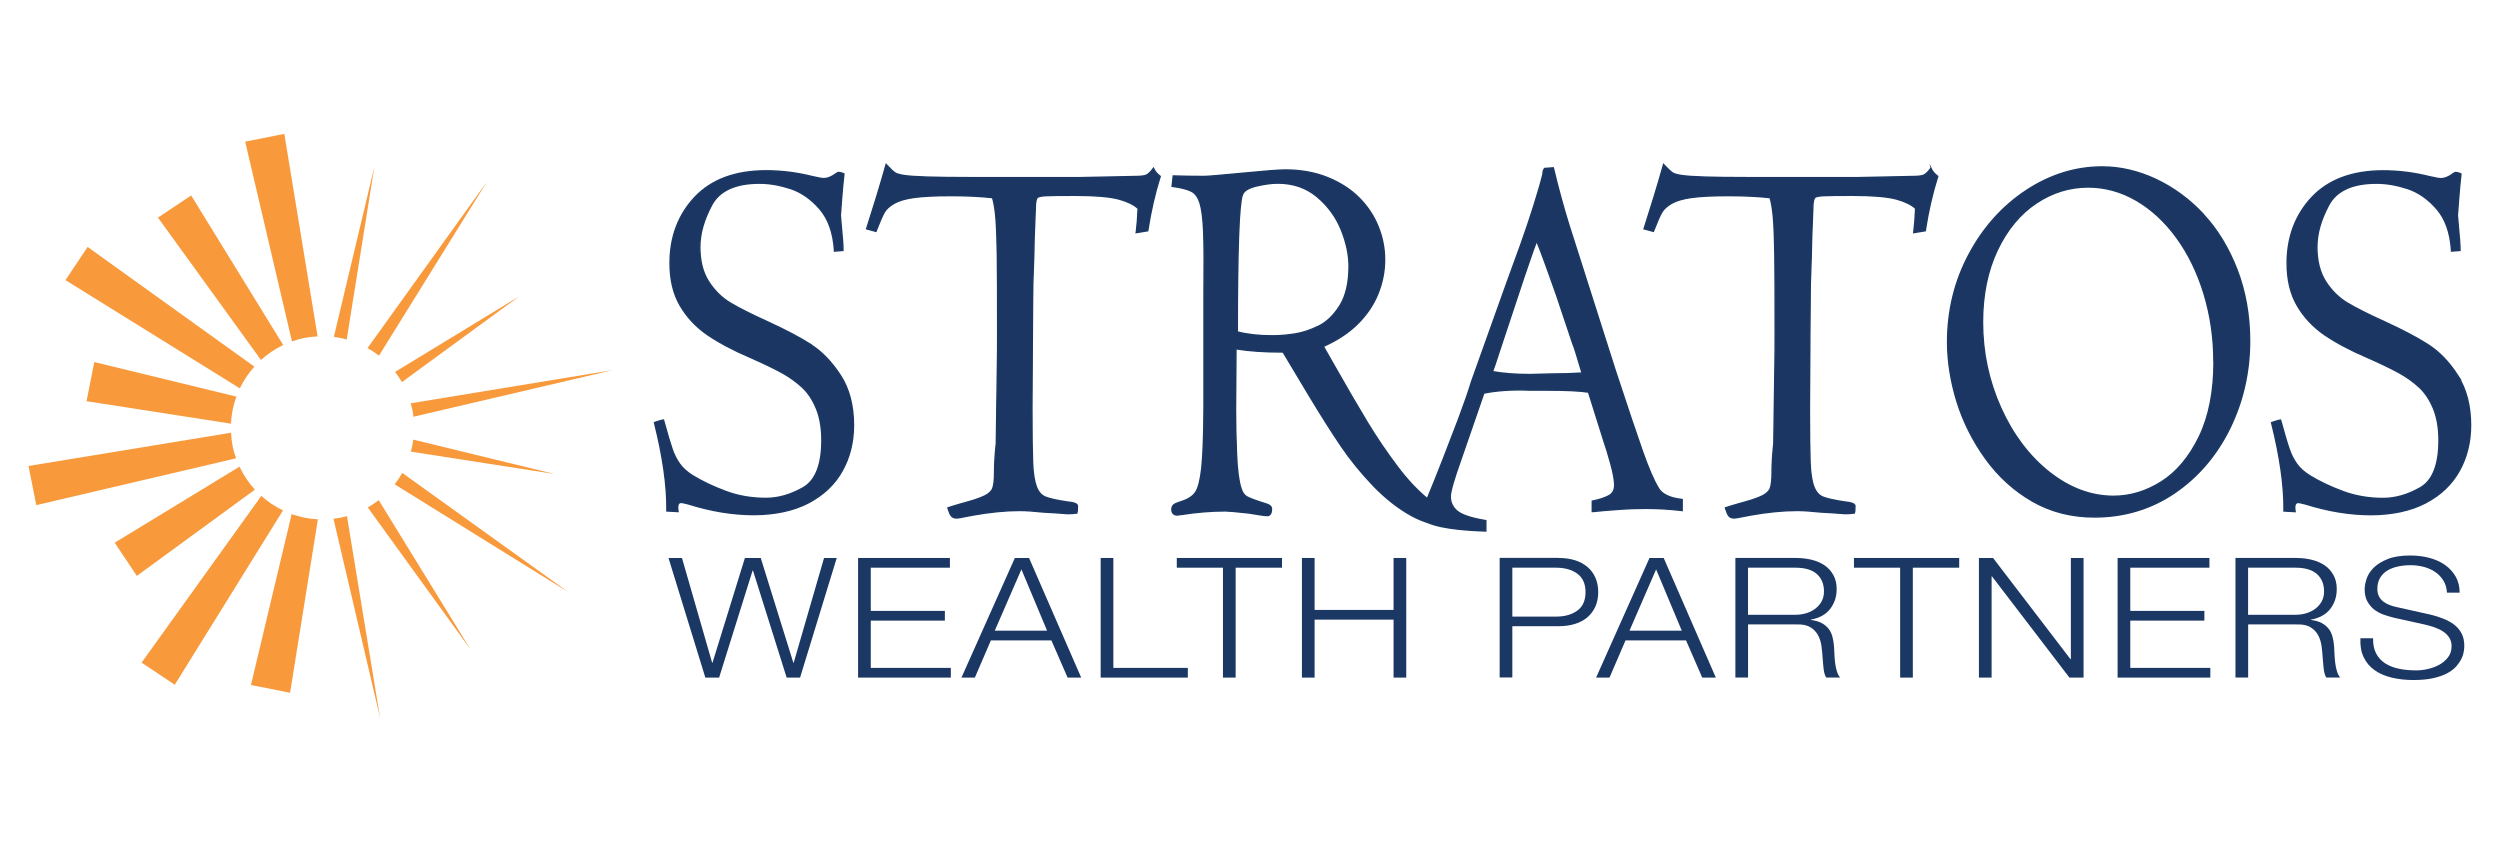 <?xml version="1.0" encoding="UTF-8" standalone="no"?><!DOCTYPE svg PUBLIC "-//W3C//DTD SVG 1.1//EN" "http://www.w3.org/Graphics/SVG/1.1/DTD/svg11.dtd"><svg width="100%" height="100%" viewBox="0 0 1000 341" version="1.1" xmlns="http://www.w3.org/2000/svg" xmlns:xlink="http://www.w3.org/1999/xlink" xml:space="preserve" xmlns:serif="http://www.serif.com/" style="fill-rule:evenodd;clip-rule:evenodd;stroke-miterlimit:10;"><g id="Layer_2"><clipPath id="_clip1"><rect id="swp-logo.svg" x="11.405" y="53.549" width="977.19" height="233.61"/></clipPath><g clip-path="url(#_clip1)"><g><path d="M324.422,137.909c-4.394,-2.816 -10.244,-5.899 -17.454,-9.201c-6.36,-2.889 -11.337,-5.389 -14.833,-7.477c-3.447,-2.063 -6.385,-4.952 -8.715,-8.593c-2.331,-3.618 -3.496,-8.254 -3.496,-13.765c0,-5.511 1.578,-10.9 4.71,-16.823c3.083,-5.827 9.54,-8.788 19.154,-8.788c3.957,-0 8.156,0.728 12.502,2.16c4.297,1.432 8.205,4.176 11.652,8.157c3.423,3.957 5.39,9.492 5.851,16.459l0,0.389l3.374,-0.267l0,-0.316c0.098,-0.801 -0.267,-5.292 -1.043,-13.74c0.048,-0.389 0.121,-1.093 0.17,-2.064c0.048,-1.044 0.169,-2.476 0.315,-4.345c0.146,-1.87 0.291,-3.569 0.437,-5.147c0.146,-1.553 0.316,-3.131 0.486,-4.734l-0,-0.291l-0.243,-0.097c-0.777,-0.291 -1.384,-0.437 -1.918,-0.437l-0.097,-0l-0.85,0.485c-1.699,1.336 -3.423,1.991 -5.098,1.991c-0.388,0 -1.481,-0.146 -4.442,-0.825c-6.045,-1.53 -12.26,-2.307 -18.474,-2.307c-12.236,0 -21.801,3.545 -28.428,10.561c-6.603,6.991 -9.953,15.876 -9.953,26.388c-0,6.627 1.359,12.308 4.054,16.92c2.67,4.589 6.336,8.521 10.9,11.653c4.54,3.107 10.366,6.215 17.333,9.176c5.001,2.209 9.128,4.2 12.26,5.899c3.131,1.7 5.899,3.69 8.278,5.875c2.355,2.161 4.272,5.074 5.729,8.594c1.457,3.544 2.185,7.841 2.185,12.745c-0,9.711 -2.501,16.071 -7.404,18.911c-4.977,2.865 -10.002,4.321 -14.954,4.321c-5.73,0 -11.143,-0.922 -16.12,-2.791c-4.976,-1.845 -9.443,-3.982 -13.255,-6.312c-2.185,-1.36 -3.932,-2.913 -5.171,-4.637c-1.238,-1.724 -2.281,-3.763 -3.058,-6.045c-0.777,-2.282 -1.894,-6.069 -3.326,-11.24l-0.097,-0.315l-0.34,0.048c-0.486,0.073 -1.432,0.34 -2.913,0.85l-0.316,0.121l0.073,0.34c3.35,13.401 5.001,25.053 4.879,34.618l0,0.364l4.443,0.243l-0.073,-0.461c-0.194,-1.36 -0.097,-2.306 0.34,-2.792c0.243,-0.267 0.583,-0.413 1.068,-0.413c0.219,0 0.898,0.097 2.816,0.607c9.007,2.841 17.795,4.273 26.146,4.273c8.351,-0 15.973,-1.602 21.921,-4.734c5.948,-3.132 10.487,-7.453 13.473,-12.842c2.986,-5.365 4.492,-11.483 4.492,-18.159c-0,-7.865 -1.748,-14.565 -5.22,-19.906c-3.447,-5.317 -7.428,-9.468 -11.847,-12.284l0.097,0Z" style="fill:#1b3663;fill-rule:nonzero;stroke:#1b3864;stroke-width:0.58px;"/><path d="M461.656,67.799l-0.267,-0.509l-0.34,0.461c-0.898,1.189 -1.748,1.966 -2.525,2.33c-0.777,0.365 -2.403,0.534 -4.807,0.534c-0.874,0 -4.296,0.073 -10.487,0.219c-5.778,0.146 -9.638,0.218 -10.827,0.218l-44.911,0c-13.352,0 -22.043,-0.267 -25.781,-0.825c-1.772,-0.267 -3.011,-0.607 -3.666,-1.044c-0.68,-0.437 -1.748,-1.408 -3.132,-2.889l-0.461,-0.485l-0.17,0.631c-2.185,7.744 -4.709,16.071 -7.501,24.713l-0.122,0.364l3.715,1.02l0.121,-0.316c1.36,-3.496 2.428,-5.972 3.205,-7.331c0.752,-1.311 2.087,-2.525 3.957,-3.593c1.869,-1.068 4.588,-1.869 8.035,-2.331c3.496,-0.485 8.497,-0.728 14.833,-0.728c5.947,0 11.507,0.267 16.508,0.801c0.606,1.942 1.043,4.613 1.335,7.939c0.291,3.471 0.485,8.448 0.582,14.784c0.097,6.36 0.122,16.75 0.122,31.802c-0,4.928 -0.025,9.322 -0.097,13.036c-0.049,3.641 -0.146,9.783 -0.267,18.45l-0,0.728c-0.098,7.064 -0.17,11.094 -0.17,11.604c-0.486,4.418 -0.704,8.375 -0.704,11.774c-0,2.792 -0.219,4.831 -0.68,6.118c-0.437,1.213 -1.529,2.257 -3.229,3.107c-1.772,0.898 -4.758,1.894 -8.861,2.986c-2.888,0.825 -4.733,1.384 -5.535,1.675l-0.339,0.121l0.097,0.34c0.437,1.384 0.849,2.307 1.262,2.816c0.461,0.583 1.19,0.874 2.209,0.874c0.243,0 1.165,-0.121 6.288,-1.141c6.797,-1.238 13.157,-1.869 18.838,-1.869c2.403,0 5.608,0.219 9.565,0.631c2.743,0.146 5.947,0.34 9.516,0.631c1.432,0 2.622,-0.072 3.52,-0.218l0.194,-0l0.073,-0.219c0.097,-0.218 0.219,-0.704 0.219,-2.573c-0,-0.874 -1.287,-1.384 -4.322,-1.675c-4.029,-0.607 -6.918,-1.262 -8.569,-1.942c-1.578,-0.655 -2.767,-2.039 -3.569,-4.151c-0.801,-2.161 -1.311,-5.365 -1.48,-9.492c-0.17,-4.151 -0.267,-11.507 -0.267,-21.873c0.048,-8.181 0.121,-17.843 0.169,-28.962c0.049,-11.021 0.122,-17.891 0.17,-20.416c0.365,-10.099 0.534,-16.095 0.534,-18.304l0.535,-13.91c0.145,-1.773 0.485,-2.452 0.776,-2.719c0.267,-0.267 1.069,-0.607 3.326,-0.729c1.894,-0.097 5.826,-0.145 11.701,-0.145c8.036,-0 13.935,0.51 17.576,1.481c3.496,0.971 6.094,2.233 7.72,3.787c-0.17,3.835 -0.413,6.918 -0.704,9.152l-0.073,0.51l4.588,-0.753l0.049,-0.267c1.165,-7.574 2.816,-14.736 4.88,-21.242l0.072,-0.242l-0.218,-0.17c-0.971,-0.729 -1.699,-1.554 -2.209,-2.476l-0,-0.098Z" style="fill:#1b3663;fill-rule:nonzero;stroke:#1b3864;stroke-width:0.58px;"/><path d="M663.342,195.274c-1.796,-2.913 -3.957,-7.914 -6.409,-14.833c-2.427,-6.87 -6.069,-17.77 -10.875,-32.36l-18.644,-58.506c-2.185,-7.064 -4.2,-14.493 -6.021,-22.115l-0.073,-0.316l-3.423,0.243l-0.097,0.121c-0.412,0.486 -0.631,1.214 -0.607,2.136c-0.777,3.205 -2.015,7.453 -3.641,12.648c-1.675,5.292 -3.447,10.585 -5.292,15.731c-1.845,5.171 -3.69,10.221 -5.462,15.003l-14.226,39.813c-1.068,3.593 -2.816,8.642 -5.195,14.978c-2.137,5.754 -9.492,24.713 -12.454,31.681c-4.079,-3.375 -8.157,-7.696 -12.065,-12.915c-4.176,-5.559 -8.181,-11.434 -11.847,-17.479c-3.642,-5.996 -8.303,-14.007 -13.886,-23.839l-3.811,-6.701c5.534,-2.476 10.123,-5.486 13.667,-9.006c3.641,-3.593 6.385,-7.647 8.157,-12.017c1.796,-4.394 2.694,-8.982 2.694,-13.643c0,-4.661 -0.873,-9.006 -2.597,-13.279c-1.724,-4.297 -4.321,-8.157 -7.671,-11.507c-3.35,-3.35 -7.599,-6.069 -12.6,-8.084c-5.001,-2.015 -10.681,-3.034 -16.92,-3.034c-2.355,-0 -8.06,0.437 -16.945,1.311c-8.837,0.849 -14.056,1.286 -15.464,1.286c-4.855,0 -8.885,-0.073 -11.968,-0.194l-0.364,-0l-0.437,4.127l0.364,0.048c3.374,0.486 5.875,1.117 7.428,1.943c1.506,0.776 2.622,2.379 3.375,4.709c0.752,2.403 1.238,6.288 1.456,11.483c0.195,5.243 0.243,13.546 0.122,24.713l-0,45.93c-0.049,10.876 -0.364,18.887 -0.874,23.815c-0.534,4.856 -1.36,8.157 -2.501,9.808c-1.141,1.627 -3.01,2.84 -5.583,3.641c-1.602,0.51 -2.622,0.923 -3.083,1.311c-0.534,0.413 -0.801,1.044 -0.801,1.845c-0,1.433 0.752,2.234 2.209,2.234l0.024,-0c0.558,-0.122 1.044,-0.194 1.481,-0.194c6.045,-0.972 11.992,-1.457 17.697,-1.457c1.117,-0 4.249,0.267 9.25,0.825c4.078,0.704 6.554,1.044 7.525,1.044c0.728,0 1.627,-0.461 1.627,-2.646c-0,-0.947 -0.753,-1.626 -2.209,-2.015c-3.982,-1.238 -6.555,-2.185 -7.696,-2.864c-1.068,-0.632 -1.821,-1.748 -2.282,-3.326c-0.923,-2.646 -1.529,-7.259 -1.796,-13.716c-0.267,-6.482 -0.389,-12.405 -0.389,-17.649l0.17,-24.495c5.025,0.85 11.386,1.287 18.863,1.287l10.099,16.848c5.073,8.448 9.54,15.464 13.23,20.901c3.714,5.463 8.036,10.755 12.818,15.731c4.807,5.001 9.953,9.031 15.27,11.969c2.136,1.165 4.321,2.063 6.506,2.767c6.142,2.67 17.746,3.18 22.771,3.374l0.388,0l0,-4.127l-0.315,-0.048c-5.633,-0.947 -9.42,-2.234 -11.24,-3.811c-1.797,-1.554 -2.671,-3.472 -2.671,-5.802c0,-1.967 1.457,-6.992 4.297,-14.955l9.128,-26.412c5.244,-1.068 11.41,-1.481 18.329,-1.19l7.04,0c7.55,0 13.109,0.267 16.532,0.801l6.506,20.684c0.534,1.432 1.311,4.03 2.379,7.865c1.044,3.763 1.578,6.676 1.578,8.618c-0,1.942 -0.729,3.399 -2.258,4.249c-1.578,0.874 -3.738,1.602 -6.409,2.136l-0.291,0.073l-0,4.127l0.413,-0c0.898,-0.097 2.233,-0.219 4.005,-0.389c1.845,-0.17 4.273,-0.364 7.234,-0.558c3.011,-0.219 6.337,-0.316 9.881,-0.316c4.442,0 9.152,0.267 13.983,0.826l0.413,0.048l-0,-4.394l-0.34,-0.048c-4.637,-0.534 -7.744,-2.039 -9.201,-4.491l0.024,-0Zm-30.466,-46.052c-3.739,0.243 -8.036,0.388 -12.745,0.388l-8.157,0.219c-5.608,-0 -10.657,-0.389 -15.003,-1.166c0.51,-1.286 1.36,-3.835 2.598,-7.695l10.026,-30.224c0.898,-2.525 1.748,-4.977 2.525,-7.331c0.728,-2.21 1.602,-4.564 2.549,-7.065c0.874,2.088 2.16,5.487 3.932,10.366c1.942,5.365 3.302,9.177 4.03,11.313l6.409,19.154c0.558,1.262 1.821,5.219 3.836,12.089l-0,-0.048Zm-93.245,-42.751c-0,6.531 -1.214,11.823 -3.593,15.683c-2.379,3.86 -5.244,6.651 -8.497,8.278c-3.301,1.626 -6.554,2.695 -9.662,3.18c-3.131,0.486 -6.141,0.728 -8.957,0.728c-5.438,0 -10.148,-0.534 -14.008,-1.578c0,-33.015 0.68,-51.441 2.015,-54.791c0.486,-1.578 2.331,-2.767 5.462,-3.544c3.253,-0.777 6.191,-1.19 8.74,-1.19c6.166,0 11.458,1.845 15.755,5.462c4.321,3.642 7.55,8.06 9.613,13.134c2.064,5.098 3.132,10.002 3.132,14.638Z" style="fill:#1b3663;fill-rule:nonzero;stroke:#1b3864;stroke-width:0.58px;"/><path d="M772.634,67.799l-0.267,-0.509l-0.34,0.461c-0.898,1.189 -1.748,1.966 -2.525,2.33c-0.777,0.365 -2.403,0.534 -4.807,0.534c-0.873,0 -4.296,0.073 -10.487,0.219c-5.778,0.146 -9.638,0.218 -10.827,0.218l-44.911,0c-13.352,0 -22.043,-0.267 -25.781,-0.825c-1.772,-0.267 -3.011,-0.607 -3.666,-1.044c-0.68,-0.437 -1.724,-1.408 -3.132,-2.889l-0.461,-0.485l-0.17,0.631c-2.209,7.817 -4.734,16.119 -7.501,24.713l-0.122,0.364l3.715,1.02l0.121,-0.316c1.36,-3.496 2.428,-5.972 3.229,-7.331c0.752,-1.311 2.088,-2.525 3.957,-3.593c1.869,-1.068 4.588,-1.869 8.035,-2.331c3.496,-0.485 8.497,-0.728 14.833,-0.728c5.948,0 11.507,0.267 16.508,0.801c0.607,1.967 1.044,4.637 1.335,7.939c0.291,3.471 0.486,8.423 0.583,14.784c0.097,6.506 0.121,17.187 0.121,31.802c0,4.976 -0.024,9.346 -0.097,13.036c-0.049,3.641 -0.146,9.783 -0.267,18.45c-0.097,7.671 -0.17,11.822 -0.17,12.332c-0.486,4.418 -0.704,8.375 -0.704,11.774c-0,2.792 -0.243,4.831 -0.68,6.118c-0.437,1.213 -1.529,2.257 -3.229,3.107c-1.772,0.898 -4.758,1.894 -8.86,2.986c-2.889,0.825 -4.734,1.384 -5.535,1.675l-0.34,0.121l0.097,0.34c0.437,1.36 0.85,2.282 1.262,2.816c0.462,0.583 1.19,0.874 2.209,0.874c0.243,0 1.166,-0.121 6.288,-1.141c6.797,-1.238 13.158,-1.869 18.838,-1.869c2.404,0 5.608,0.219 9.565,0.631c2.743,0.146 5.948,0.34 9.516,0.631c1.433,0 2.622,-0.072 3.52,-0.218l0.195,-0l0.072,-0.219c0.098,-0.218 0.219,-0.704 0.219,-2.573c-0,-0.874 -1.287,-1.384 -4.321,-1.675c-4.03,-0.607 -6.919,-1.262 -8.57,-1.942c-1.578,-0.655 -2.767,-2.039 -3.568,-4.151c-0.826,-2.161 -1.311,-5.365 -1.481,-9.492c-0.17,-4.2 -0.267,-11.556 -0.267,-21.873c0.048,-8.181 0.121,-17.843 0.17,-28.962c0.073,-11.288 0.121,-17.964 0.17,-20.416c0.364,-9.905 0.534,-16.071 0.534,-18.304l0.534,-13.91c0.145,-1.773 0.51,-2.452 0.777,-2.719c0.267,-0.267 1.068,-0.607 3.325,-0.729c1.894,-0.097 5.827,-0.145 11.702,-0.145c8.035,-0 13.934,0.51 17.576,1.481c3.495,0.971 6.093,2.233 7.719,3.787c-0.17,3.811 -0.412,6.894 -0.704,9.152l-0.072,0.51l4.588,-0.753l0.048,-0.267c1.166,-7.574 2.816,-14.711 4.88,-21.242l0.073,-0.242l-0.219,-0.17c-0.971,-0.729 -1.699,-1.554 -2.209,-2.476l-0.024,-0.098Z" style="fill:#1b3663;fill-rule:nonzero;stroke:#1b3864;stroke-width:0.58px;"/><path d="M881.464,85.861c-5.584,-5.996 -11.968,-10.73 -19.033,-14.056c-7.064,-3.326 -14.323,-5.025 -21.557,-5.025c-10.609,-0 -20.829,3.156 -30.321,9.419c-9.492,6.239 -17.187,14.808 -22.892,25.49c-5.729,10.681 -8.618,22.48 -8.618,35.079c-0,7.817 1.286,15.877 3.787,23.961c2.524,8.059 6.384,15.755 11.507,22.819c5.122,7.065 11.434,12.77 18.717,16.945c7.307,4.176 15.609,6.288 24.689,6.288c11.871,-0 22.649,-3.229 32.044,-9.614c9.395,-6.384 16.823,-15.075 22.116,-25.854c5.268,-10.779 7.938,-22.528 7.938,-34.909c0,-10.172 -1.675,-19.737 -5.001,-28.403c-3.326,-8.667 -7.817,-16.095 -13.4,-22.092l0.024,-0.048Zm4.151,58.797c0,11.871 -1.99,21.994 -5.923,30.078c-3.909,8.06 -9.007,14.129 -15.1,17.989c-6.093,3.86 -12.551,5.802 -19.202,5.802c-8.983,-0 -17.625,-3.253 -25.709,-9.638c-8.084,-6.409 -14.614,-15.075 -19.421,-25.781c-4.807,-10.706 -7.259,-22.213 -7.259,-34.23c0,-10.9 1.991,-20.61 5.9,-28.84c3.908,-8.205 9.152,-14.541 15.585,-18.814c6.409,-4.272 13.4,-6.433 20.756,-6.433c6.7,-0 13.182,1.772 19.251,5.292c6.093,3.52 11.531,8.57 16.192,14.954c4.661,6.409 8.351,13.983 10.949,22.48c2.597,8.521 3.933,17.649 3.933,27.117l0.048,0.024Z" style="fill:#1b3663;fill-rule:nonzero;stroke:#1b3864;stroke-width:0.58px;"/><path d="M983.084,150.193c-3.447,-5.317 -7.428,-9.468 -11.847,-12.284c-4.369,-2.816 -10.244,-5.899 -17.454,-9.201c-6.336,-2.864 -11.337,-5.389 -14.833,-7.477c-3.447,-2.063 -6.385,-4.952 -8.715,-8.593c-2.306,-3.618 -3.496,-8.254 -3.496,-13.765c0,-5.511 1.578,-10.9 4.71,-16.823c3.083,-5.827 9.54,-8.788 19.154,-8.788c3.981,-0 8.181,0.728 12.502,2.16c4.297,1.432 8.205,4.176 11.652,8.157c3.423,3.957 5.39,9.492 5.851,16.459l-0,0.389l3.374,-0.267l0,-0.316c0.097,-0.801 -0.267,-5.292 -1.044,-13.74c0.049,-0.364 0.122,-1.044 0.17,-2.064c0.049,-1.044 0.17,-2.5 0.316,-4.345c0.146,-1.87 0.291,-3.569 0.437,-5.147c0.146,-1.553 0.315,-3.131 0.485,-4.709l0,-0.292l-0.242,-0.097c-0.753,-0.291 -1.384,-0.437 -1.918,-0.437l-0.097,0l-0.826,0.486c-1.699,1.335 -3.423,1.99 -5.098,1.99c-0.388,0 -1.48,-0.145 -4.442,-0.825c-6.045,-1.529 -12.26,-2.306 -18.474,-2.306c-12.236,-0 -21.8,3.544 -28.428,10.56c-6.603,6.991 -9.953,15.877 -9.953,26.388c-0,6.628 1.359,12.308 4.054,16.921c2.67,4.588 6.336,8.521 10.9,11.652c4.54,3.108 10.366,6.215 17.333,9.177c5.001,2.209 9.128,4.199 12.26,5.899c3.107,1.699 5.899,3.69 8.278,5.875c2.355,2.16 4.273,5.073 5.729,8.593c1.457,3.545 2.185,7.817 2.185,12.745c0,9.711 -2.5,16.071 -7.404,18.911c-4.977,2.865 -10.002,4.322 -14.954,4.322c-5.73,-0 -11.143,-0.923 -16.12,-2.792c-5.001,-1.845 -9.443,-3.981 -13.255,-6.312c-2.184,-1.359 -3.932,-2.913 -5.17,-4.637c-1.238,-1.723 -2.282,-3.763 -3.059,-6.044c-0.801,-2.282 -1.869,-5.972 -3.326,-11.24l-0.097,-0.316l-0.34,0.049c-0.486,0.072 -1.432,0.339 -2.913,0.849l-0.316,0.122l0.073,0.34c3.35,13.424 5.001,25.053 4.88,34.617l-0,0.365l4.442,0.242l-0.073,-0.461c-0.194,-1.359 -0.097,-2.306 0.34,-2.792c0.243,-0.267 0.583,-0.412 1.068,-0.412c0.195,-0 0.801,0.072 2.816,0.606c9.007,2.841 17.795,4.273 26.146,4.273c8.351,0 15.974,-1.602 21.921,-4.734c5.972,-3.131 10.488,-7.453 13.474,-12.842c2.985,-5.365 4.491,-11.483 4.491,-18.158c-0,-7.866 -1.748,-14.566 -5.22,-19.907l0.073,-0.024Z" style="fill:#1b3663;fill-rule:nonzero;stroke:#1b3864;stroke-width:0.58px;"/></g><g><path d="M272.787,223.191l12.065,41.901l0.146,0l12.963,-41.901l6.336,0l13.037,41.901l0.145,0l12.139,-41.901l5.073,0l-14.663,47.849l-5.365,-0l-13.473,-42.824l-0.146,0l-13.4,42.824l-5.511,-0l-14.735,-47.849l5.438,0l-0.049,0Z" style="fill:#1b3864;fill-rule:nonzero;"/><path d="M379.966,223.191l0,3.884l-31.656,0l0,17.285l29.641,0l0,3.884l-29.641,0l0,18.911l32.021,0l-0,3.885l-37.095,-0l0,-47.849l36.73,0Z" style="fill:#1b3864;fill-rule:nonzero;"/><path d="M411.623,223.191l20.853,47.849l-5.438,-0l-6.482,-14.882l-24.203,0l-6.409,14.882l-5.365,-0l21.363,-47.849l5.681,0Zm7.21,29.083l-10.269,-24.519l-10.658,24.519l20.927,0Z" style="fill:#1b3864;fill-rule:nonzero;"/><path d="M445.342,223.191l0,43.964l29.787,0l0,3.885l-34.861,-0l0,-47.849l5.074,0Z" style="fill:#1b3864;fill-rule:nonzero;"/><path d="M512.806,223.191l-0,3.884l-18.547,0l-0,43.965l-5.074,-0l-0,-43.965l-18.474,0l-0,-3.884l42.095,0Z" style="fill:#1b3864;fill-rule:nonzero;"/><path d="M525.842,223.191l0,20.781l31.583,-0l0,-20.781l5.074,0l0,47.849l-5.074,-0l0,-23.184l-31.583,-0l0,23.184l-5.074,-0l0,-47.849l5.074,0Z" style="fill:#1b3864;fill-rule:nonzero;"/><path d="M623.481,223.191c2.379,0 4.539,0.292 6.482,0.899c1.942,0.606 3.592,1.505 5,2.67c1.384,1.189 2.452,2.622 3.205,4.321c0.753,1.699 1.117,3.617 1.117,5.754c-0,2.136 -0.364,4.078 -1.117,5.753c-0.753,1.699 -1.821,3.132 -3.205,4.321c-1.383,1.19 -3.058,2.088 -5,2.671c-1.943,0.606 -4.103,0.898 -6.482,0.898l-18.547,-0l-0,20.513l-5.074,0l0,-47.848l23.597,-0l0.024,0.048Zm-1.117,23.451c3.52,0 6.385,-0.801 8.57,-2.403c2.184,-1.602 3.277,-4.054 3.277,-7.38c-0,-3.326 -1.093,-5.754 -3.277,-7.38c-2.185,-1.602 -5.05,-2.404 -8.57,-2.404l-17.43,0l-0,19.567l17.43,0Z" style="fill:#1b3864;fill-rule:nonzero;"/><path d="M665.479,223.191l20.853,47.849l-5.438,-0l-6.482,-14.882l-24.203,0l-6.409,14.882l-5.365,-0l21.363,-47.849l5.681,0Zm7.234,29.083l-10.269,-24.519l-10.657,24.519l20.926,0Z" style="fill:#1b3864;fill-rule:nonzero;"/><path d="M718.498,223.191c2.185,0 4.248,0.243 6.215,0.729c1.966,0.485 3.665,1.238 5.146,2.233c1.457,0.995 2.622,2.306 3.496,3.884c0.874,1.578 1.311,3.447 1.311,5.608c-0,3.035 -0.874,5.681 -2.598,7.914c-1.723,2.233 -4.321,3.666 -7.744,4.297l0,0.121c1.748,0.219 3.18,0.631 4.321,1.238c1.141,0.607 2.064,1.384 2.792,2.307c0.728,0.922 1.238,2.015 1.554,3.253c0.315,1.238 0.534,2.549 0.631,3.981c0.048,0.801 0.097,1.796 0.146,2.937c0.048,1.166 0.145,2.331 0.291,3.52c0.146,1.19 0.388,2.307 0.704,3.35c0.315,1.044 0.752,1.87 1.311,2.452l-5.584,0c-0.291,-0.437 -0.534,-0.995 -0.704,-1.65c-0.17,-0.656 -0.291,-1.311 -0.364,-2.015c-0.073,-0.704 -0.146,-1.384 -0.194,-2.04c-0.049,-0.679 -0.097,-1.262 -0.146,-1.747c-0.097,-1.7 -0.267,-3.375 -0.485,-5.05c-0.219,-1.675 -0.704,-3.18 -1.408,-4.491c-0.729,-1.311 -1.772,-2.379 -3.132,-3.18c-1.359,-0.801 -3.229,-1.165 -5.632,-1.068l-19.202,-0l-0,21.241l-5.074,0l-0,-47.848l24.349,0l-0,0.024Zm-0.364,22.723c1.529,-0 3.01,-0.219 4.394,-0.631c1.383,-0.413 2.597,-1.044 3.641,-1.845c1.044,-0.801 1.869,-1.773 2.501,-2.914c0.606,-1.14 0.922,-2.451 0.922,-3.932c0,-2.938 -0.947,-5.268 -2.84,-6.968c-1.894,-1.699 -4.758,-2.549 -8.643,-2.549l-18.911,0l0,18.839l18.936,-0Z" style="fill:#1b3864;fill-rule:nonzero;"/><path d="M783.679,223.191l0,3.884l-18.547,0l0,43.965l-5.073,-0l-0,-43.965l-18.474,0l-0,-3.884l42.094,0Z" style="fill:#1b3864;fill-rule:nonzero;"/><path d="M797.226,223.191l30.976,40.493l0.146,-0l-0,-40.493l5.073,0l0,47.849l-5.656,-0l-30.976,-40.493l-0.146,-0l-0,40.493l-5.074,-0l0,-47.849l5.657,0Z" style="fill:#1b3864;fill-rule:nonzero;"/><path d="M883.77,223.191l0,3.884l-31.656,0l0,17.285l29.641,0l0,3.884l-29.641,0l0,18.911l32.02,0l0,3.885l-37.094,-0l0,-47.849l36.73,0Z" style="fill:#1b3864;fill-rule:nonzero;"/><path d="M918.534,223.191c2.185,0 4.248,0.243 6.214,0.729c1.967,0.485 3.666,1.238 5.147,2.233c1.457,0.995 2.622,2.306 3.496,3.884c0.874,1.578 1.311,3.447 1.311,5.608c-0,3.035 -0.874,5.681 -2.598,7.914c-1.724,2.233 -4.321,3.666 -7.744,4.297l-0,0.121c1.748,0.219 3.18,0.631 4.321,1.238c1.141,0.607 2.064,1.384 2.792,2.307c0.728,0.922 1.238,2.015 1.554,3.253c0.315,1.238 0.534,2.549 0.631,3.981c0.048,0.801 0.097,1.796 0.145,2.937c0.049,1.166 0.146,2.331 0.292,3.52c0.145,1.19 0.388,2.307 0.704,3.35c0.315,1.044 0.752,1.87 1.311,2.452l-5.584,0c-0.291,-0.437 -0.534,-0.995 -0.704,-1.65c-0.17,-0.656 -0.291,-1.311 -0.364,-2.015c-0.073,-0.704 -0.146,-1.384 -0.194,-2.04c-0.049,-0.679 -0.097,-1.262 -0.146,-1.747c-0.097,-1.7 -0.267,-3.375 -0.485,-5.05c-0.219,-1.675 -0.704,-3.18 -1.408,-4.491c-0.729,-1.311 -1.773,-2.379 -3.132,-3.18c-1.36,-0.801 -3.229,-1.165 -5.632,-1.068l-19.203,-0l0,21.241l-5.073,0l-0,-47.848l24.349,0l-0,0.024Zm-0.364,22.723c1.529,-0 3.01,-0.219 4.394,-0.631c1.383,-0.413 2.597,-1.044 3.641,-1.845c1.044,-0.801 1.869,-1.773 2.5,-2.914c0.607,-1.14 0.923,-2.451 0.923,-3.932c-0,-2.938 -0.947,-5.268 -2.84,-6.968c-1.894,-1.699 -4.759,-2.549 -8.643,-2.549l-18.911,0l0,18.839l18.936,-0Z" style="fill:#1b3864;fill-rule:nonzero;"/><path d="M950.481,261.451c0.898,1.65 2.112,2.961 3.69,3.957c1.554,0.971 3.423,1.699 5.535,2.112c2.136,0.437 4.418,0.631 6.846,0.631c1.384,-0 2.913,-0.17 4.54,-0.534c1.626,-0.364 3.156,-0.923 4.588,-1.7c1.432,-0.776 2.597,-1.796 3.544,-3.01c0.947,-1.214 1.408,-2.719 1.408,-4.467c0,-1.335 -0.34,-2.5 -0.995,-3.495c-0.68,-0.971 -1.53,-1.821 -2.598,-2.477c-1.068,-0.679 -2.257,-1.213 -3.544,-1.65c-1.287,-0.413 -2.549,-0.777 -3.787,-1.044l-11.847,-2.622c-1.529,-0.364 -3.034,-0.801 -4.515,-1.335c-1.457,-0.534 -2.743,-1.263 -3.836,-2.137c-1.092,-0.898 -1.966,-1.99 -2.646,-3.277c-0.68,-1.287 -0.995,-2.889 -0.995,-4.758c-0,-1.165 0.242,-2.525 0.752,-4.078c0.486,-1.554 1.433,-3.035 2.792,-4.419c1.359,-1.383 3.229,-2.549 5.632,-3.52c2.379,-0.971 5.438,-1.432 9.152,-1.432c2.622,-0 5.147,0.316 7.526,0.947c2.379,0.631 4.467,1.553 6.263,2.816c1.797,1.262 3.205,2.816 4.273,4.661c1.068,1.845 1.602,4.005 1.602,6.457l-5.074,0c-0.097,-1.82 -0.558,-3.423 -1.384,-4.782c-0.825,-1.36 -1.893,-2.501 -3.204,-3.423c-1.311,-0.923 -2.84,-1.602 -4.54,-2.088c-1.723,-0.461 -3.52,-0.704 -5.389,-0.704c-1.748,0 -3.423,0.17 -5.025,0.51c-1.627,0.34 -3.035,0.874 -4.248,1.602c-1.214,0.728 -2.21,1.7 -2.938,2.913c-0.752,1.214 -1.117,2.695 -1.117,4.491c0,1.117 0.219,2.088 0.632,2.914c0.412,0.825 0.995,1.529 1.747,2.112c0.753,0.582 1.603,1.043 2.574,1.408c0.971,0.364 1.99,0.655 3.083,0.874l12.963,2.888c1.894,0.437 3.666,0.996 5.317,1.651c1.675,0.656 3.131,1.457 4.394,2.404c1.262,0.971 2.257,2.136 2.986,3.52c0.728,1.383 1.092,3.058 1.092,5.025c0,0.534 -0.073,1.262 -0.194,2.136c-0.121,0.874 -0.413,1.845 -0.898,2.84c-0.462,0.996 -1.141,2.015 -2.015,3.059c-0.874,1.02 -2.064,1.967 -3.569,2.792c-1.505,0.825 -3.398,1.505 -5.632,2.015c-2.233,0.51 -4.928,0.777 -8.035,0.777c-3.108,-0 -6.021,-0.316 -8.715,-0.971c-2.695,-0.656 -4.977,-1.651 -6.846,-2.986c-1.894,-1.335 -3.35,-3.059 -4.346,-5.171c-1.019,-2.088 -1.456,-4.637 -1.311,-7.574l5.074,-0c-0.048,2.452 0.364,4.515 1.262,6.166l-0.024,-0.024Z" style="fill:#1b3864;fill-rule:nonzero;"/></g><g><path d="M138.685,135.797l11.07,-69.09l-16.216,68.046c1.748,0.219 3.471,0.583 5.146,1.044Z" style="fill:#f89a3c;fill-rule:nonzero;"/><path d="M113.292,138.03l-36.827,-59.84l-13.279,8.86l41.197,56.928c2.622,-2.379 5.608,-4.394 8.885,-5.948l0.024,0Z" style="fill:#f89a3c;fill-rule:nonzero;"/><path d="M121.838,135.166c1.748,-0.34 3.471,-0.51 5.195,-0.607l-13.304,-81.01l-15.658,3.108l18.717,79.917c1.627,-0.583 3.302,-1.068 5.025,-1.432l0.025,0.024Z" style="fill:#f89a3c;fill-rule:nonzero;"/><path d="M37.721,144.828l-3.108,15.658l57.778,8.982c0.17,-3.738 0.898,-7.38 2.16,-10.827l-56.806,-13.813l-0.024,-0Z" style="fill:#f89a3c;fill-rule:nonzero;"/><path d="M165.316,175.853c-0.218,1.626 -0.534,3.228 -0.971,4.806l57.438,8.934l-56.467,-13.74Z" style="fill:#f89a3c;fill-rule:nonzero;"/><path d="M160.752,152.839l46.926,-34.302l-49.645,30.223c0.996,1.287 1.918,2.647 2.719,4.055l0,0.024Z" style="fill:#f89a3c;fill-rule:nonzero;"/><path d="M164.272,161.287c0.243,0.874 0.486,1.772 0.68,2.67c0.194,0.899 0.291,1.821 0.413,2.744l79.65,-18.645l-80.718,13.255l-0.025,-0.024Z" style="fill:#f89a3c;fill-rule:nonzero;"/><path d="M151.576,142.279l43.139,-69.503l-47.703,66.444c1.602,0.898 3.132,1.918 4.588,3.059l-0.024,-0Z" style="fill:#f89a3c;fill-rule:nonzero;"/><path d="M136.136,207.096c-0.922,0.17 -1.82,0.291 -2.743,0.413l18.644,79.65l-13.255,-80.718c-0.874,0.242 -1.772,0.485 -2.67,0.679l0.024,-0.024Z" style="fill:#f89a3c;fill-rule:nonzero;"/><path d="M116.667,205.64l-16.29,68.361l15.659,3.108l11.118,-69.382c-3.641,-0.17 -7.161,-0.898 -10.487,-2.087Z" style="fill:#f89a3c;fill-rule:nonzero;"/><path d="M147.109,202.994l41.027,56.66l-36.657,-59.598c-1.384,1.068 -2.816,2.039 -4.346,2.913l-0.024,0.025Z" style="fill:#f89a3c;fill-rule:nonzero;"/><path d="M101.737,146.648l-66.687,-47.872l-8.861,13.279l69.746,43.284c1.505,-3.156 3.447,-6.069 5.802,-8.666l-0,-0.025Z" style="fill:#f89a3c;fill-rule:nonzero;"/><path d="M157.839,193.72l69.503,43.139l-66.444,-47.703c-0.898,1.602 -1.918,3.132 -3.059,4.588l0,-0.024Z" style="fill:#f89a3c;fill-rule:nonzero;"/><path d="M104.504,198.381l-47.872,66.662l13.279,8.861l43.284,-69.745c-3.156,-1.505 -6.069,-3.447 -8.666,-5.802l-0.025,0.024Z" style="fill:#f89a3c;fill-rule:nonzero;"/><path d="M93.022,178.28c-0.34,-1.748 -0.51,-3.471 -0.607,-5.195l-81.01,13.304l3.108,15.658l79.917,-18.717c-0.583,-1.627 -1.068,-3.302 -1.432,-5.025l0.024,-0.025Z" style="fill:#f89a3c;fill-rule:nonzero;"/><path d="M95.814,186.656l-49.937,30.418l8.861,13.279l47.217,-34.497c-2.476,-2.694 -4.539,-5.777 -6.141,-9.176l-0,-0.024Z" style="fill:#f89a3c;fill-rule:nonzero;"/></g></g><g id="swp-logo.svg1" serif:id="swp-logo.svg"></g></g></svg>